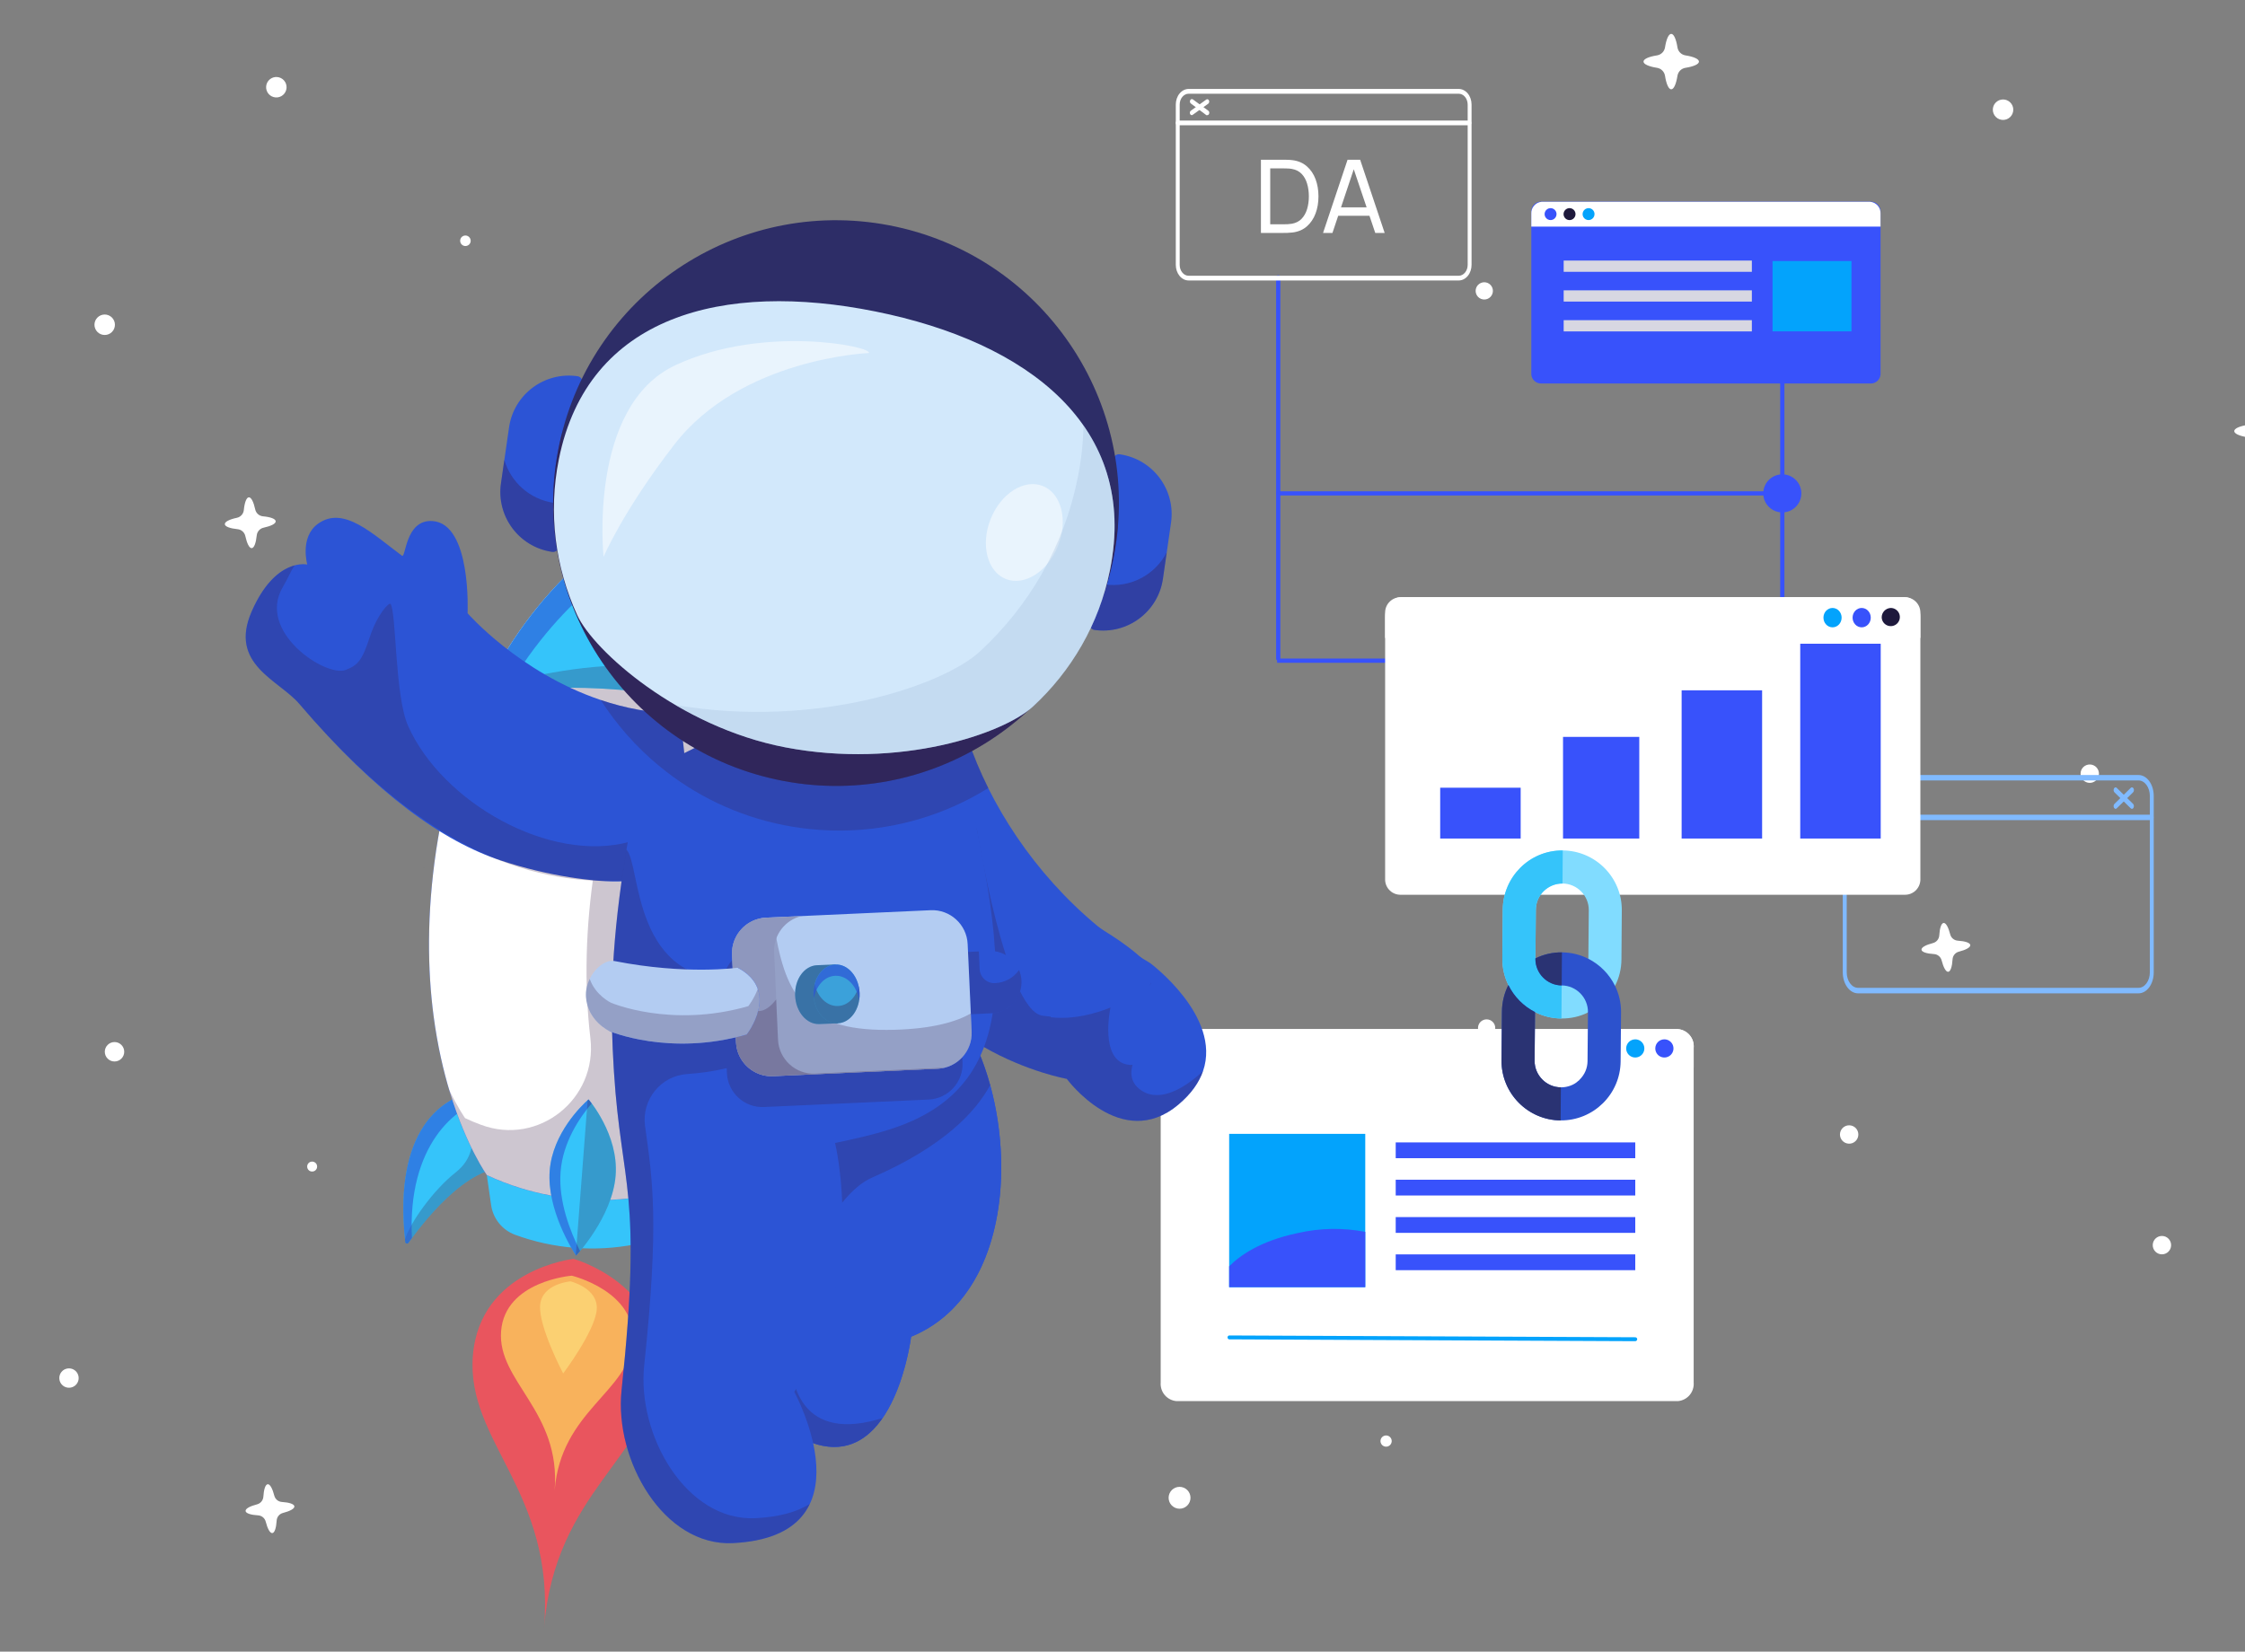 <svg xmlns="http://www.w3.org/2000/svg" width="530" height="390" viewBox="0 0 530 390" fill="none"><rect x="0" y="0" width="530" height="390" fill="#808080" stroke="none"/><g clip-path="url(#clip0_718_239)"><path d="M69.499 355.687C69.555 356.232 68.464 356.822 66.805 357.245C65.971 357.457 65.358 358.191 65.314 359.059C65.214 360.774 64.835 361.942 64.29 361.998C63.744 362.054 63.154 360.963 62.731 359.304C62.52 358.469 61.785 357.857 60.917 357.813C59.203 357.713 58.034 357.334 57.979 356.789C57.923 356.232 59.014 355.642 60.672 355.219C61.507 355.008 62.119 354.273 62.175 353.405C62.275 351.691 62.654 350.522 63.199 350.466C63.744 350.411 64.334 351.502 64.757 353.16C64.969 353.995 65.703 354.607 66.572 354.652C68.275 354.763 69.443 355.141 69.499 355.687Z" fill="white"></path><path d="M465.147 223.154C465.203 223.699 464.112 224.289 462.454 224.712C461.619 224.924 461.007 225.658 460.962 226.527C460.862 228.241 460.484 229.41 459.938 229.465C459.393 229.521 458.803 228.43 458.38 226.772C458.168 225.937 457.434 225.325 456.566 225.28C454.851 225.18 453.683 224.801 453.627 224.256C453.571 223.699 454.662 223.11 456.321 222.687C457.156 222.475 457.768 221.74 457.823 220.872C457.924 219.158 458.302 217.989 458.847 217.934C459.393 217.878 459.983 218.969 460.406 220.627C460.617 221.462 461.352 222.074 462.22 222.119C463.923 222.23 465.092 222.609 465.147 223.154Z" fill="white"></path><path d="M374.265 295.856C374.32 296.402 373.229 296.992 371.571 297.415C370.736 297.626 370.124 298.361 370.079 299.229C369.979 300.943 369.601 302.112 369.055 302.167C368.51 302.223 367.92 301.132 367.497 299.474C367.286 298.639 366.551 298.027 365.683 297.982C363.969 297.882 362.8 297.504 362.744 296.958C362.689 296.402 363.779 295.812 365.438 295.389C366.273 295.177 366.885 294.443 366.941 293.574C367.041 291.86 367.419 290.691 367.965 290.636C368.51 290.58 369.1 291.671 369.523 293.329C369.734 294.164 370.469 294.776 371.337 294.821C373.04 294.932 374.209 295.311 374.265 295.856Z" fill="white"></path><path d="M65.085 123.085C65.118 123.664 63.972 124.22 62.236 124.599C61.356 124.788 60.7 125.523 60.611 126.424C60.432 128.194 59.998 129.396 59.431 129.43C58.852 129.463 58.295 128.317 57.917 126.58C57.728 125.701 56.993 125.044 56.091 124.955C54.322 124.777 53.108 124.343 53.075 123.775C53.041 123.196 54.188 122.629 55.936 122.261C56.815 122.072 57.472 121.338 57.561 120.436C57.739 118.666 58.173 117.464 58.74 117.431C59.319 117.397 59.876 118.544 60.254 120.291C60.444 121.171 61.178 121.827 62.08 121.916C63.85 122.072 65.052 122.506 65.085 123.085Z" fill="white"></path><path d="M401.09 14.545C401.09 15.168 399.81 15.714 397.895 16.014C396.927 16.17 396.17 16.927 396.014 17.895C395.714 19.81 395.168 21.09 394.545 21.09C393.922 21.09 393.376 19.81 393.076 17.895C392.92 16.927 392.163 16.17 391.195 16.014C389.28 15.714 388 15.168 388 14.545C388 13.922 389.28 13.376 391.195 13.076C392.163 12.92 392.92 12.163 393.076 11.195C393.376 9.28 393.922 8 394.545 8C395.168 8 395.714 9.28 396.014 11.195C396.17 12.163 396.927 12.92 397.895 13.076C399.81 13.376 401.09 13.922 401.09 14.545Z" fill="white"></path><path d="M540.551 101.791C540.551 102.415 539.271 102.96 537.356 103.261C536.388 103.416 535.631 104.173 535.475 105.142C535.175 107.056 534.629 108.336 534.006 108.336C533.383 108.336 532.837 107.056 532.537 105.142C532.381 104.173 531.624 103.416 530.655 103.261C528.741 102.96 527.461 102.415 527.461 101.791C527.461 101.168 528.741 100.623 530.655 100.322C531.624 100.166 532.381 99.409 532.537 98.441C532.837 96.526 533.383 95.246 534.006 95.246C534.629 95.246 535.175 96.526 535.475 98.441C535.631 99.409 536.388 100.166 537.356 100.322C539.271 100.623 540.551 101.168 540.551 101.791Z" fill="white"></path><path d="M352.945 243.204C353.203 242.109 352.525 241.012 351.43 240.753C350.335 240.495 349.238 241.173 348.98 242.268C348.721 243.362 349.399 244.46 350.494 244.718C351.589 244.977 352.686 244.299 352.945 243.204Z" fill="white"></path><path d="M315.039 283.67C315.078 282.472 314.138 281.469 312.94 281.429C311.742 281.39 310.739 282.33 310.7 283.528C310.661 284.726 311.6 285.729 312.798 285.768C313.996 285.807 314.999 284.868 315.039 283.67Z" fill="white"></path><path d="M512.558 294.081C512.597 292.883 511.658 291.88 510.46 291.841C509.261 291.802 508.258 292.741 508.219 293.939C508.18 295.138 509.12 296.141 510.318 296.18C511.516 296.219 512.519 295.279 512.558 294.081Z" fill="white"></path><path d="M495.519 182.755C495.558 181.557 494.619 180.554 493.42 180.515C492.222 180.476 491.219 181.416 491.18 182.614C491.141 183.812 492.081 184.815 493.279 184.854C494.477 184.893 495.48 183.954 495.519 182.755Z" fill="white"></path><path d="M438.718 267.954C438.757 266.756 437.818 265.753 436.62 265.713C435.422 265.674 434.419 266.614 434.379 267.812C434.34 269.01 435.28 270.013 436.478 270.052C437.676 270.091 438.679 269.152 438.718 267.954Z" fill="white"></path><path d="M280.854 354.659C281.403 353.343 280.781 351.831 279.465 351.282C278.149 350.733 276.637 351.355 276.088 352.671C275.539 353.988 276.161 355.5 277.477 356.049C278.793 356.598 280.305 355.976 280.854 354.659Z" fill="white"></path><path d="M26.087 78.673C27.186 77.917 27.464 76.413 26.708 75.314C25.952 74.215 24.448 73.937 23.349 74.693C22.25 75.449 21.972 76.953 22.728 78.052C23.484 79.151 24.988 79.429 26.087 78.673Z" fill="white"></path><path d="M474.251 27.893C475.35 27.137 475.628 25.633 474.872 24.534C474.116 23.435 472.613 23.157 471.513 23.913C470.414 24.669 470.136 26.172 470.892 27.271C471.648 28.371 473.152 28.649 474.251 27.893Z" fill="white"></path><path d="M351.187 70.567C352.226 70.136 352.72 68.945 352.29 67.905C351.859 66.866 350.667 66.372 349.628 66.803C348.589 67.234 348.095 68.425 348.526 69.465C348.956 70.504 350.148 70.997 351.187 70.567Z" fill="white"></path><path d="M67.648 20.782C67.751 19.452 66.756 18.29 65.426 18.187C64.096 18.084 62.934 19.078 62.831 20.408C62.728 21.738 63.723 22.9 65.053 23.003C66.383 23.106 67.544 22.112 67.648 20.782Z" fill="white"></path><path d="M18.563 325.177C18.686 326.435 17.762 327.559 16.504 327.67C15.246 327.793 14.122 326.869 14.011 325.611C13.889 324.353 14.812 323.229 16.07 323.118C17.328 322.995 18.441 323.919 18.563 325.177Z" fill="white"></path><path d="M327.805 341.468C328.464 341.151 328.743 340.36 328.426 339.701C328.11 339.041 327.319 338.763 326.659 339.079C326 339.395 325.721 340.186 326.038 340.846C326.354 341.506 327.145 341.784 327.805 341.468Z" fill="white"></path><path d="M111.119 56.834C111.13 57.525 110.585 58.081 109.895 58.092C109.205 58.103 108.648 57.558 108.637 56.868C108.626 56.178 109.171 55.621 109.861 55.61C110.54 55.599 111.108 56.155 111.119 56.834Z" fill="white"></path><path d="M74.859 275.344C74.926 275.99 74.448 276.569 73.802 276.624C73.156 276.691 72.578 276.213 72.522 275.567C72.455 274.921 72.934 274.343 73.579 274.287C74.225 274.231 74.804 274.699 74.859 275.344Z" fill="white"></path><path d="M28.657 249.97C29.552 249.075 29.552 247.623 28.657 246.728C27.762 245.832 26.31 245.832 25.414 246.728C24.519 247.623 24.519 249.075 25.414 249.97C26.31 250.866 27.762 250.866 28.657 249.97Z" fill="white"></path><path d="M420.826 146.994C420.755 147.005 420.683 147.001 420.614 146.982C420.545 146.963 420.481 146.93 420.428 146.886C420.374 146.841 420.332 146.786 420.304 146.724C420.276 146.663 420.263 146.596 420.266 146.529V87.465C420.266 87.342 420.319 87.223 420.412 87.136C420.506 87.049 420.633 87 420.766 87C420.898 87 421.025 87.049 421.119 87.136C421.213 87.223 421.265 87.342 421.265 87.465V146.529C421.27 146.644 421.227 146.757 421.145 146.843C421.063 146.93 420.949 146.984 420.826 146.994Z" fill="#3852FB"></path><path d="M301.758 156C301.692 156 301.627 155.988 301.566 155.964C301.505 155.94 301.45 155.905 301.404 155.861C301.359 155.818 301.323 155.766 301.299 155.709C301.275 155.652 301.264 155.591 301.266 155.53V65.47C301.264 65.409 301.275 65.348 301.299 65.291C301.323 65.234 301.359 65.182 301.404 65.138C301.45 65.095 301.505 65.06 301.566 65.036C301.627 65.012 301.692 65 301.758 65C301.893 65 302.022 65.049 302.117 65.138C302.212 65.226 302.266 65.346 302.266 65.47V155.53C302.266 155.655 302.212 155.774 302.117 155.862C302.022 155.95 301.893 156 301.758 156Z" fill="#3852FB"></path><path d="M301.5 156H339.5" stroke="#3852FB"></path><path d="M504.825 234.555H438.643C437.691 234.555 436.777 234.035 436.102 233.11C435.428 232.184 435.047 230.928 435.043 229.617V187.938C435.047 186.626 435.428 185.371 436.102 184.445C436.777 183.52 437.691 183 438.643 183H504.867C505.818 183 506.73 183.52 507.403 184.446C508.075 185.372 508.453 186.628 508.453 187.938V229.617C508.453 230.27 508.359 230.917 508.176 231.52C507.993 232.123 507.725 232.67 507.388 233.129C507.05 233.588 506.65 233.951 506.21 234.196C505.77 234.44 505.299 234.562 504.825 234.555ZM438.643 184.283C437.938 184.283 437.261 184.667 436.761 185.352C436.261 186.037 435.978 186.967 435.975 187.938V229.617C435.982 230.585 436.267 231.509 436.766 232.19C437.266 232.87 437.94 233.252 438.643 233.252H504.867C505.573 233.252 506.249 232.868 506.749 232.183C507.249 231.498 507.532 230.568 507.535 229.597V187.938C507.532 186.967 507.249 186.037 506.749 185.352C506.249 184.667 505.573 184.283 504.867 184.283H438.643Z" fill="#80BAFF"></path><path d="M507.944 193.653H435.466C435.342 193.653 435.224 193.586 435.136 193.465C435.049 193.345 435 193.182 435 193.012C435 192.842 435.049 192.679 435.136 192.558C435.224 192.438 435.342 192.37 435.466 192.37H507.944C508.068 192.37 508.186 192.438 508.274 192.558C508.361 192.679 508.41 192.842 508.41 193.012C508.41 193.182 508.361 193.345 508.274 193.465C508.186 193.586 508.068 193.653 507.944 193.653Z" fill="#80BAFF"></path><path d="M499.447 190.99C499.372 190.987 499.299 190.961 499.233 190.914C499.167 190.867 499.11 190.8 499.065 190.718C499.03 190.649 499.005 190.571 498.992 190.489C498.978 190.407 498.977 190.322 498.987 190.239C498.998 190.156 499.02 190.076 499.053 190.005C499.086 189.934 499.128 189.872 499.178 189.824L503.032 186.033C503.134 185.932 503.259 185.891 503.383 185.919C503.506 185.946 503.616 186.04 503.689 186.179C503.762 186.318 503.792 186.491 503.772 186.661C503.752 186.83 503.684 186.982 503.583 187.083L499.715 190.873C499.636 190.95 499.543 190.99 499.447 190.99Z" fill="#80BAFF"></path><path d="M503.301 190.989C503.205 190.987 503.112 190.947 503.032 190.873L499.178 187.082C499.128 187.033 499.086 186.972 499.053 186.901C499.02 186.829 498.998 186.75 498.987 186.667C498.977 186.584 498.978 186.499 498.992 186.417C499.005 186.334 499.03 186.257 499.065 186.188C499.101 186.119 499.145 186.06 499.197 186.015C499.249 185.97 499.306 185.939 499.367 185.925C499.427 185.91 499.489 185.912 499.548 185.931C499.608 185.949 499.665 185.984 499.715 186.032L503.583 189.823C503.682 189.924 503.748 190.075 503.766 190.242C503.785 190.41 503.754 190.58 503.682 190.717C503.64 190.803 503.583 190.872 503.516 190.92C503.45 190.967 503.376 190.991 503.301 190.989Z" fill="#80BAFF"></path><path d="M274.015 247.419V326.476C273.937 327.547 274.285 328.606 274.982 329.423C275.68 330.239 276.672 330.748 277.742 330.838H396.144C397.21 330.741 398.194 330.229 398.886 329.414C399.578 328.598 399.922 327.543 399.843 326.476V247.419C399.937 246.343 399.601 245.273 398.907 244.445C398.214 243.616 397.22 243.097 396.144 243H277.742C277.207 243.044 276.686 243.194 276.209 243.44C275.731 243.687 275.307 244.025 274.961 244.435C274.615 244.846 274.353 245.321 274.191 245.833C274.028 246.345 273.969 246.884 274.015 247.419Z" fill="white"></path><path d="M274.015 247.419V252.049H399.843V247.419C399.937 246.343 399.601 245.273 398.907 244.445C398.214 243.616 397.22 243.097 396.144 243H277.742C277.207 243.044 276.686 243.194 276.209 243.44C275.731 243.687 275.307 244.025 274.961 244.435C274.615 244.846 274.353 245.321 274.191 245.833C274.028 246.345 273.969 246.884 274.015 247.419Z" fill="white"></path><path d="M377.055 247.546C377.052 247.971 377.175 248.387 377.409 248.742C377.644 249.097 377.978 249.374 378.37 249.538C378.761 249.703 379.193 249.747 379.61 249.666C380.028 249.585 380.411 249.382 380.713 249.082C381.014 248.783 381.22 248.4 381.304 247.984C381.388 247.567 381.346 247.135 381.184 246.742C381.022 246.349 380.747 246.013 380.394 245.777C380.041 245.54 379.626 245.414 379.201 245.414C378.634 245.414 378.09 245.638 377.688 246.038C377.286 246.437 377.058 246.979 377.055 247.546Z" fill="#1E193C"></path><path d="M383.906 247.546C383.904 247.971 384.027 248.387 384.261 248.742C384.495 249.097 384.829 249.374 385.221 249.538C385.613 249.703 386.045 249.747 386.462 249.666C386.879 249.585 387.263 249.382 387.564 249.082C387.866 248.783 388.072 248.4 388.156 247.984C388.24 247.567 388.198 247.135 388.036 246.742C387.874 246.349 387.599 246.013 387.246 245.777C386.893 245.54 386.477 245.414 386.052 245.414C385.485 245.414 384.942 245.638 384.54 246.038C384.138 246.437 383.91 246.979 383.906 247.546Z" fill="#03A3FC"></path><path d="M390.781 247.546C390.779 247.971 390.902 248.387 391.136 248.742C391.37 249.097 391.704 249.374 392.096 249.538C392.488 249.703 392.92 249.747 393.337 249.666C393.754 249.585 394.138 249.382 394.439 249.082C394.741 248.783 394.947 248.4 395.031 247.984C395.115 247.567 395.073 247.135 394.911 246.742C394.749 246.349 394.474 246.013 394.121 245.777C393.768 245.54 393.352 245.414 392.927 245.414C392.36 245.414 391.817 245.638 391.415 246.038C391.013 246.437 390.785 246.979 390.781 247.546Z" fill="#3852FB"></path><path d="M322.311 267.734H290.18V303.945H322.311V267.734Z" fill="#03A3FC"></path><path d="M322.311 290.872V303.93H290.18V299.018C292.65 296.505 297.478 293.032 306.259 291.182C311.529 289.957 316.997 289.852 322.311 290.872Z" fill="#3852FB"></path><path d="M386.054 269.752H329.5V273.479H386.054V269.752Z" fill="#3852FB"></path><path d="M386.054 278.562H329.5V282.288H386.054V278.562Z" fill="#3852FB"></path><path d="M386.054 287.385H329.5V291.112H386.054V287.385Z" fill="#3852FB"></path><path d="M386.054 296.194H329.5V299.921H386.054V296.194Z" fill="#3852FB"></path><path d="M386.049 316.692L290.178 316.255C290.07 316.236 289.972 316.179 289.902 316.095C289.832 316.012 289.793 315.906 289.793 315.796C289.793 315.686 289.832 315.58 289.902 315.496C289.972 315.413 290.07 315.356 290.178 315.337L386.049 315.761C386.11 315.761 386.171 315.773 386.227 315.796C386.284 315.82 386.335 315.854 386.378 315.897C386.422 315.94 386.456 315.992 386.479 316.048C386.503 316.105 386.515 316.165 386.515 316.227C386.511 316.349 386.461 316.465 386.374 316.552C386.288 316.639 386.171 316.689 386.049 316.692Z" fill="#03A3FC"></path><path d="M443.957 49.752V88.405C443.937 88.709 443.858 89.006 443.722 89.279C443.587 89.551 443.399 89.794 443.17 89.994C442.94 90.194 442.673 90.346 442.384 90.441C442.095 90.537 441.79 90.574 441.486 90.551H363.94C363.334 90.586 362.739 90.38 362.284 89.978C361.829 89.576 361.552 89.011 361.512 88.405V49.752C361.555 49.149 361.834 48.587 362.289 48.188C362.743 47.789 363.336 47.586 363.94 47.62H441.486C441.789 47.597 442.093 47.634 442.381 47.729C442.669 47.824 442.935 47.975 443.165 48.173C443.394 48.371 443.583 48.612 443.719 48.883C443.855 49.154 443.936 49.45 443.957 49.752Z" fill="#3852FB"></path><path d="M443.958 50.472V53.507H361.513V50.472C361.47 49.778 361.699 49.094 362.153 48.567C362.607 48.039 363.248 47.71 363.941 47.649H441.488C442.188 47.699 442.84 48.024 443.303 48.553C443.765 49.081 444.001 49.771 443.958 50.472Z" fill="white"></path><path d="M376.437 50.557C376.437 50.836 376.354 51.109 376.199 51.341C376.044 51.573 375.823 51.754 375.565 51.861C375.307 51.968 375.023 51.996 374.75 51.941C374.476 51.887 374.224 51.752 374.027 51.555C373.829 51.358 373.695 51.106 373.64 50.832C373.586 50.558 373.614 50.275 373.721 50.017C373.828 49.758 374.009 49.538 374.241 49.383C374.473 49.228 374.746 49.145 375.025 49.145C375.399 49.145 375.759 49.294 376.023 49.559C376.288 49.823 376.437 50.182 376.437 50.557Z" fill="#03A3FC"></path><path d="M371.948 50.557C371.948 50.931 371.8 51.29 371.535 51.555C371.27 51.82 370.911 51.968 370.537 51.968C370.162 51.968 369.803 51.82 369.539 51.555C369.274 51.29 369.125 50.931 369.125 50.557C369.125 50.182 369.274 49.823 369.539 49.559C369.803 49.294 370.162 49.145 370.537 49.145C370.911 49.145 371.27 49.294 371.535 49.559C371.8 49.823 371.948 50.182 371.948 50.557Z" fill="#1E193C"></path><path d="M367.468 50.557C367.468 50.836 367.385 51.109 367.23 51.341C367.075 51.573 366.854 51.754 366.597 51.861C366.339 51.968 366.055 51.996 365.781 51.941C365.507 51.887 365.255 51.752 365.058 51.555C364.861 51.358 364.726 51.106 364.672 50.832C364.617 50.558 364.645 50.275 364.752 50.017C364.859 49.758 365.04 49.538 365.272 49.383C365.504 49.228 365.777 49.145 366.056 49.145C366.431 49.145 366.79 49.294 367.054 49.559C367.319 49.823 367.468 50.182 367.468 50.557Z" fill="#3852FB"></path><path d="M413.58 61.526H369.152V64.18H413.58V61.526Z" fill="#D7D7E2"></path><path d="M413.58 68.556H369.152V71.21H413.58V68.556Z" fill="#D7D7E2"></path><path d="M413.58 75.601H369.152V78.255H413.58V75.601Z" fill="#D7D7E2"></path><path d="M437.096 61.639H418.461V78.241H437.096V61.639Z" fill="#03A3FC"></path><path d="M327 144.515V207.789C327.016 208.264 327.126 208.731 327.323 209.163C327.52 209.595 327.8 209.984 328.148 210.308C328.495 210.632 328.903 210.884 329.348 211.05C329.793 211.216 330.266 211.293 330.741 211.276H449.637C450.593 211.303 451.52 210.952 452.218 210.299C452.915 209.646 453.327 208.744 453.364 207.789V144.515C453.327 143.56 452.915 142.658 452.218 142.006C451.52 141.353 450.593 141.001 449.637 141.028H330.741C330.266 141.011 329.793 141.088 329.348 141.254C328.903 141.42 328.495 141.672 328.148 141.996C327.8 142.32 327.52 142.709 327.323 143.141C327.126 143.574 327.016 144.04 327 144.515Z" fill="white"></path><path d="M327 145.673V150.628H453.364V145.673C453.364 143.103 451.684 141 449.637 141H330.741C328.666 141.028 327 143.132 327 145.673Z" fill="white"></path><path d="M432.626 148.129C433.811 148.129 434.772 147.106 434.772 145.842C434.772 144.579 433.811 143.555 432.626 143.555C431.441 143.555 430.48 144.579 430.48 145.842C430.48 147.106 431.441 148.129 432.626 148.129Z" fill="#03A3FC"></path><path d="M439.505 148.129C440.69 148.129 441.651 147.106 441.651 145.842C441.651 144.579 440.69 143.555 439.505 143.555C438.32 143.555 437.359 144.579 437.359 145.842C437.359 147.106 438.32 148.129 439.505 148.129Z" fill="#3852FB"></path><path d="M444.232 145.842C444.259 146.26 444.408 146.66 444.66 146.994C444.912 147.328 445.256 147.58 445.649 147.721C446.043 147.862 446.469 147.885 446.876 147.787C447.283 147.689 447.652 147.474 447.938 147.17C448.224 146.865 448.415 146.483 448.487 146.071C448.559 145.659 448.509 145.235 448.343 144.851C448.177 144.467 447.903 144.14 447.554 143.91C447.205 143.679 446.796 143.556 446.377 143.555C446.086 143.565 445.8 143.631 445.534 143.751C445.269 143.871 445.03 144.042 444.831 144.254C444.631 144.467 444.476 144.716 444.373 144.989C444.27 145.261 444.222 145.551 444.232 145.842Z" fill="#1E193C"></path><path d="M359 186H340V198H359V186Z" fill="#3852FB"></path><path d="M387 174H369V198H387V174Z" fill="#3852FB"></path><path d="M416 163H397V198H416V163Z" fill="#3852FB"></path><path d="M444 152H425V198H444V152Z" fill="#3852FB"></path><path d="M420.799 117H301.732C301.608 117 301.49 116.947 301.402 116.854C301.315 116.76 301.266 116.633 301.266 116.5C301.266 116.367 301.315 116.24 301.402 116.146C301.49 116.053 301.608 116 301.732 116H420.799C420.86 116 420.921 116.013 420.978 116.038C421.034 116.063 421.086 116.1 421.129 116.146C421.172 116.193 421.207 116.248 421.23 116.309C421.254 116.369 421.266 116.434 421.266 116.5C421.266 116.566 421.254 116.631 421.23 116.691C421.207 116.752 421.172 116.807 421.129 116.854C421.086 116.9 421.034 116.937 420.978 116.962C420.921 116.987 420.86 117 420.799 117Z" fill="#3852FB"></path><path d="M344.371 66.227H280.617C279.812 66.227 279.04 65.839 278.471 65.147C277.902 64.456 277.582 63.518 277.582 62.54V24.688C277.582 23.709 277.902 22.772 278.471 22.08C279.04 21.389 279.812 21 280.617 21H344.371C345.176 21 345.948 21.389 346.517 22.08C347.087 22.772 347.406 23.709 347.406 24.688V62.54C347.406 63.518 347.087 64.456 346.517 65.147C345.948 65.839 345.176 66.227 344.371 66.227ZM280.617 22.132C280.058 22.132 279.522 22.401 279.125 22.879C278.728 23.358 278.503 24.008 278.5 24.688V62.54C278.5 63.222 278.723 63.877 279.12 64.359C279.517 64.841 280.056 65.113 280.617 65.113H344.371C344.933 65.113 345.471 64.841 345.869 64.359C346.266 63.877 346.489 63.222 346.489 62.54V24.688C346.485 24.008 346.26 23.358 345.864 22.879C345.467 22.401 344.93 22.132 344.371 22.132H280.617Z" fill="white"></path><path d="M346.898 29.576H278.034C277.914 29.576 277.799 29.518 277.715 29.415C277.63 29.312 277.582 29.172 277.582 29.027C277.58 28.953 277.591 28.88 277.613 28.811C277.634 28.743 277.667 28.68 277.709 28.628C277.752 28.575 277.802 28.533 277.858 28.504C277.914 28.475 277.973 28.461 278.034 28.461H346.898C346.959 28.461 347.019 28.475 347.075 28.504C347.13 28.533 347.181 28.575 347.223 28.628C347.265 28.68 347.298 28.743 347.32 28.811C347.342 28.88 347.352 28.953 347.35 29.027C347.35 29.172 347.303 29.312 347.218 29.415C347.133 29.518 347.018 29.576 346.898 29.576Z" fill="white"></path><path d="M285.021 27.191C284.947 27.214 284.87 27.214 284.795 27.191L281.125 24.43C281.027 24.35 280.957 24.227 280.93 24.087C280.903 23.947 280.921 23.8 280.981 23.676C281.04 23.551 281.136 23.459 281.249 23.417C281.363 23.376 281.485 23.388 281.591 23.452L285.261 26.145C285.314 26.182 285.361 26.232 285.397 26.291C285.434 26.351 285.461 26.418 285.475 26.491C285.49 26.563 285.492 26.638 285.482 26.711C285.472 26.784 285.45 26.854 285.417 26.917C285.376 27 285.318 27.069 285.248 27.117C285.179 27.165 285.101 27.19 285.021 27.191Z" fill="white"></path><path d="M281.366 27.191C281.284 27.192 281.204 27.167 281.132 27.119C281.06 27.071 281 27.001 280.957 26.917C280.895 26.787 280.879 26.633 280.91 26.489C280.942 26.344 281.02 26.22 281.126 26.145L284.783 23.504C284.834 23.467 284.892 23.444 284.951 23.434C285.01 23.425 285.071 23.43 285.129 23.449C285.186 23.468 285.24 23.501 285.288 23.546C285.335 23.59 285.374 23.646 285.404 23.71C285.466 23.837 285.485 23.99 285.456 24.134C285.427 24.279 285.353 24.403 285.248 24.482L281.578 27.106C281.514 27.155 281.441 27.184 281.366 27.191Z" fill="white"></path><path d="M425.266 116.5C425.266 117.39 425.002 118.26 424.507 119C424.013 119.74 423.31 120.317 422.488 120.657C421.665 120.998 420.761 121.087 419.888 120.914C419.015 120.74 418.213 120.311 417.584 119.682C416.954 119.053 416.526 118.251 416.352 117.378C416.178 116.505 416.268 115.6 416.608 114.778C416.949 113.956 417.526 113.253 418.266 112.758C419.006 112.264 419.876 112 420.766 112C421.959 112 423.104 112.474 423.948 113.318C424.792 114.162 425.266 115.307 425.266 116.5Z" fill="#3852FB"></path><g clip-path="url(#clip1_718_239)"><path d="M356.096 232.593L357.872 241.604L362.391 238.982C364.258 239.933 366.379 240.48 368.628 240.496C370.846 240.513 372.974 240.029 374.887 239.074L374.888 238.981L379.448 234.828L381.276 232.779C382.258 230.881 382.774 228.76 382.79 226.542L382.876 214.961C382.933 207.213 376.684 200.871 368.936 200.813C360.97 200.754 354.83 207.207 354.774 214.767L354.674 226.334C354.657 228.583 355.172 230.712 356.096 232.593ZM362.584 214.825C362.61 211.326 365.473 208.598 368.879 208.624C372.315 208.649 375.106 211.482 375.081 214.918L374.981 226.391L368.733 226.376L362.484 226.392L362.584 214.825Z" fill="#81DCFF"></path><path d="M354.671 226.334L354.771 214.767C354.827 207.207 360.968 200.754 368.934 200.813L368.876 208.623C365.471 208.598 362.608 211.326 362.582 214.825L362.481 226.392L368.73 226.376L368.625 240.496C366.376 240.48 364.255 239.933 362.388 238.982L357.87 241.604L356.093 232.593C355.17 230.712 354.654 228.583 354.671 226.334Z" fill="#35C4FA"></path><path d="M368.434 264.559C376.181 264.616 382.538 258.384 382.596 250.605L382.696 239.038C382.713 236.789 382.198 234.661 381.274 232.779C379.92 230.02 377.718 227.786 374.979 226.391C373.112 225.44 370.991 224.893 368.742 224.876C366.555 224.86 364.427 225.344 362.483 226.298L362.482 226.392C362.457 229.828 365.248 232.661 368.684 232.686C372.121 232.712 374.912 235.544 374.886 238.981L374.786 250.547C374.773 252.234 374.106 253.76 372.91 254.938C372.909 255.001 372.626 255.249 372.532 255.279C371.683 256.117 370.116 256.761 368.491 256.749C365.055 256.723 362.264 253.891 362.29 250.454L362.389 238.982C359.65 237.587 357.448 235.352 356.094 232.593C355.143 234.492 354.596 236.643 354.58 238.83L354.479 250.397C354.422 258.144 360.686 264.502 368.434 264.559Z" fill="#2C52CD"></path><path d="M362.481 226.392L362.482 226.298C364.426 225.344 366.554 224.86 368.741 224.876L368.683 232.686C365.247 232.661 362.456 229.828 362.481 226.392Z" fill="#2A3373"></path><path d="M354.478 250.396L354.578 238.83C354.594 236.643 355.141 234.491 356.093 232.593C357.447 235.352 359.649 237.587 362.388 238.982L362.288 250.454C362.263 253.891 365.054 256.723 368.49 256.749L368.432 264.559C360.685 264.502 354.421 258.144 354.478 250.396Z" fill="#2A3373"></path></g><path d="M158.76 280.966L156.639 287.799C155.676 290.894 153.094 293.209 149.918 293.824C140.461 295.668 130.677 294.889 121.62 291.57C118.577 290.453 116.405 287.758 115.944 284.562L114.93 277.482L158.76 280.966Z" fill="#35C4FA"></path><path d="M96.425 293.465C98.853 290.156 110.113 274.542 120.502 275.761L114.252 257.626C113.74 257.636 113.197 257.667 112.644 257.739C104.673 258.743 92.921 266.458 95.616 292.676C95.636 292.871 95.657 293.065 95.677 293.26C95.718 293.639 96.2 293.772 96.425 293.465Z" fill="#35C4FA"></path><g opacity="0.25"><path d="M96.433 293.466C98.861 290.156 110.121 274.542 120.51 275.761L114.26 257.627C113.748 257.637 113.205 257.668 112.652 257.74L113.399 257.586C112.693 258.805 111.883 260.793 111.904 262.76C111.996 269.993 111.525 273.743 107.498 276.899C102.457 280.853 96.802 288.64 95.613 292.687C95.634 292.882 95.654 293.076 95.675 293.271C95.726 293.64 96.207 293.773 96.433 293.466Z" fill="#371B45"></path></g><g opacity="0.6"><path d="M97.25 292.337C96.615 293.157 96.902 292.809 96.421 293.464C96.195 293.772 95.714 293.638 95.673 293.259C92.527 264.705 106.338 257.748 114.248 257.615L114.924 259.582C107.486 261.129 96.164 270.596 97.25 292.337Z" fill="#2C54D5"></path></g><path d="M163.566 261.561C171.363 262.944 184.323 272.042 176.69 299.735C176.588 300.094 176.096 300.155 175.922 299.817C174.057 296.17 164.949 278.916 154.488 278.486L163.566 261.561Z" fill="#D35558"></path><path d="M176.69 299.735C176.588 300.094 176.096 300.145 175.922 299.817C174.969 297.953 172.111 292.512 168.146 287.594C164.396 282.943 159.662 278.763 154.601 278.486C154.56 278.486 154.529 278.486 154.488 278.476L154.54 278.373L163.556 261.561C165.748 261.95 168.34 262.944 170.768 264.788C177.018 269.521 182.182 279.818 176.69 299.735Z" fill="#3BA1DA"></path><g opacity="0.25"><path d="M168.149 287.594C164.399 282.943 159.666 278.763 154.604 278.486C154.584 278.445 154.563 278.414 154.543 278.373L163.559 261.561C165.752 261.95 168.344 262.944 170.772 264.788C172.247 270.577 171.93 278.107 168.149 287.594Z" fill="#371B45"></path></g><path d="M176.29 302.092C175.368 302.092 174.528 301.59 174.108 300.75C171.731 296.099 163.278 280.894 154.416 280.525C153.289 280.474 152.408 279.521 152.459 278.394C152.51 277.267 153.463 276.376 154.59 276.437C163.647 276.817 171.454 287.749 175.727 295.146C177.919 284.911 177.192 276.571 173.585 270.843C170.01 265.178 164.754 263.856 163.227 263.59C162.11 263.395 161.373 262.329 161.567 261.213C161.762 260.096 162.828 259.358 163.944 259.553C166.434 259.993 172.704 261.766 177.059 268.661C181.843 276.233 182.386 286.878 178.698 300.289C178.432 301.273 177.591 301.98 176.577 302.082C176.464 302.082 176.382 302.092 176.29 302.092Z" fill="#371B45"></path><path d="M149.238 123.994C149.238 123.994 183.396 147.948 182.751 207.085C182.198 257.452 158.766 280.976 158.766 280.976C146.973 284.316 134.535 284.121 122.938 280.556C120.212 279.716 117.538 278.691 114.936 277.482C114.936 277.482 110.131 270.802 106.217 257.954C104.68 252.893 103.276 246.889 102.365 239.943C100.94 229.093 100.705 215.978 102.979 200.723C103.112 199.862 103.246 199.012 103.389 198.161C103.983 194.555 104.701 191.112 105.51 187.813C117.323 139.506 149.238 123.994 149.238 123.994Z" fill="#2C54D5"></path><path d="M182.751 207.075C182.198 257.442 158.766 280.966 158.766 280.966C156.533 281.601 154.268 282.103 152.004 282.482C142.291 284.111 132.343 283.435 122.948 280.546C120.222 279.705 117.548 278.681 114.946 277.472C114.946 277.472 110.141 270.792 106.227 257.944C104.68 252.883 103.287 246.879 102.365 239.932C100.94 229.082 100.705 215.978 102.979 200.712C103.112 199.852 103.246 198.991 103.389 198.151C103.983 194.545 104.701 191.102 105.5 187.803C117.323 139.506 149.238 123.994 149.238 123.994C149.238 123.994 158.326 130.367 167.044 144.68C175.22 158.081 183.058 178.459 182.751 207.075Z" fill="white"></path><g opacity="0.25"><path d="M151.992 282.483C152.699 282.37 153.406 282.237 154.103 282.093C153.386 282.308 152.668 282.431 151.992 282.483Z" fill="#371B45"></path></g><g opacity="0.25"><path d="M162.363 276.59C166.226 271.375 172.394 261.447 176.932 246.53C172.947 261.58 167.599 271.139 162.363 276.59Z" fill="#371B45"></path></g><g opacity="0.25"><path d="M156.988 157.415C160.011 152.579 163.371 148.276 167.049 144.68C168.842 147.62 170.615 150.878 172.285 154.495C172.777 156.073 165.851 156.81 156.988 157.415Z" fill="#371B45"></path></g><g opacity="0.25"><path d="M177.738 168.982C178.025 169.945 178.302 170.918 178.568 171.922C178.292 170.928 178.025 169.945 177.738 168.982Z" fill="#371B45"></path></g><g opacity="0.25"><path d="M180.973 183.163C181.352 185.417 181.669 187.742 181.936 190.15C181.669 187.742 181.341 185.417 180.973 183.163Z" fill="#371B45"></path></g><g opacity="0.25"><path d="M182.426 195.672C182.518 196.922 182.59 198.203 182.631 199.493C182.59 198.203 182.508 196.932 182.426 195.672Z" fill="#371B45"></path></g><g opacity="0.25"><path d="M182.756 207.075C182.756 207.116 182.746 207.157 182.746 207.188L182.756 207.075C182.776 205.211 182.756 203.377 182.715 201.584C182.756 203.387 182.776 205.221 182.756 207.075Z" fill="#371B45"></path></g><g opacity="0.25"><path d="M182.748 207.075V207.198C181.785 223.212 179.685 236.173 176.939 246.541C172.4 261.458 166.222 271.386 162.37 276.601C159.501 279.603 156.673 281.355 154.112 282.103C153.405 282.247 152.708 282.38 152.001 282.493C148.538 283.077 145.045 283.363 141.551 283.363C132.432 283.363 123.334 281.386 114.933 277.482C114.933 277.482 109.964 270.577 106.02 257.289C108.161 261.745 109.8 264.02 109.8 264.02C111.06 264.614 112.331 265.147 113.622 265.618C127.146 270.638 141.08 259.481 139.379 245.158C136.377 219.718 140.916 190.334 151.284 168.009C153.026 164.259 154.932 160.714 156.981 157.426C165.843 156.831 172.769 156.094 172.277 154.506C172.441 154.864 172.605 155.223 172.769 155.592C173.148 156.432 173.517 157.282 173.886 158.163C174.06 158.583 174.234 159.003 174.398 159.423C174.562 159.833 174.726 160.253 174.89 160.673C174.9 160.694 174.9 160.704 174.91 160.714C175.248 161.585 175.576 162.477 175.894 163.378C176.375 164.731 176.847 166.124 177.287 167.558C177.441 168.03 177.584 168.521 177.728 169.003C178.015 169.966 178.281 170.939 178.558 171.943C178.568 171.974 178.578 171.995 178.578 172.015C178.701 172.497 178.834 172.978 178.957 173.46C178.957 173.47 178.968 173.48 178.968 173.491C179.101 174.003 179.224 174.515 179.347 175.038C179.961 177.64 180.515 180.355 180.986 183.173C181.355 185.427 181.683 187.763 181.949 190.16C182.01 190.764 182.082 191.369 182.133 191.973C182.195 192.578 182.246 193.193 182.297 193.818C182.349 194.432 182.39 195.057 182.441 195.682C182.523 196.943 182.594 198.213 182.646 199.504C182.666 200.149 182.697 200.795 182.717 201.451C182.717 201.502 182.717 201.553 182.717 201.594C182.758 203.377 182.769 205.211 182.748 207.075Z" fill="#371B45"></path></g><g opacity="0.25"><path d="M156.984 157.415C154.925 160.714 153.019 164.259 151.288 167.998C135.756 163.613 121.648 165.488 121.822 162.476C122.037 159.013 142.21 158.408 156.984 157.415Z" fill="#371B45"></path></g><g opacity="0.25"><path d="M154.102 282.092C156.653 281.355 159.491 279.593 162.359 276.591C160.187 279.531 158.753 280.965 158.753 280.965C157.216 281.406 155.659 281.775 154.102 282.092Z" fill="#371B45"></path></g><g opacity="0.25"><path d="M182.751 207.198C182.566 222.894 180.169 235.968 176.941 246.541C179.687 236.173 181.788 223.212 182.751 207.198Z" fill="#371B45"></path></g><path d="M177.664 168.767C157.06 162.62 135.391 160.888 114.07 163.695C128.301 134.168 149.243 123.994 149.243 123.994C149.243 123.994 168.3 137.354 177.664 168.767Z" fill="#35C4FA"></path><g opacity="0.25"><path d="M177.672 168.767C157.068 162.609 135.399 160.877 114.078 163.695C114.334 163.152 114.601 162.619 114.867 162.097C129.989 158.572 141.239 156.4 154.579 157.333C160.08 157.722 164.015 152.066 161.658 147.077C157.222 137.682 152.079 130.028 147.653 124.875C148.677 124.27 149.251 123.994 149.251 123.994C149.251 123.994 168.308 137.354 177.672 168.767Z" fill="#371B45"></path></g><g opacity="0.6"><path d="M177.672 168.767C177.324 168.665 176.986 168.562 176.637 168.46C171.637 155.192 165.05 145.756 159.763 139.66C154.794 133.943 146.136 133.226 140.327 138.082C134.262 143.143 126.465 151.186 119.529 163.071C117.715 163.245 115.892 163.45 114.078 163.685C128.309 134.158 149.251 123.984 149.251 123.984C149.251 123.984 168.308 137.355 177.672 168.767Z" fill="#2C54D5"></path></g><path d="M128.459 384.251C131.02 352.101 153.612 343.986 155.241 323.598C156.87 303.209 135.406 297.246 135.406 297.246C135.406 297.246 113.265 299.726 111.636 320.114C110.017 340.503 131.031 352.09 128.459 384.251Z" fill="#E9555E"></path><path d="M130.944 351.875C132.44 333.156 148.443 328.659 149.396 316.794C150.339 304.92 134.991 301.221 134.991 301.221C134.991 301.221 119.244 302.44 118.301 314.305C117.348 326.179 132.44 333.156 130.944 351.875Z" fill="#F8B25C"></path><path d="M132.956 324.304C132.956 324.304 140.466 314.335 140.876 309.243C141.286 304.151 134.688 302.563 134.688 302.563C134.688 302.563 127.926 303.086 127.516 308.188C127.116 313.27 132.956 324.304 132.956 324.304Z" fill="#FBD072"></path><path d="M145.337 277.615C144.548 287.441 136.003 296.487 136.003 296.487C136.003 296.487 135.972 296.446 135.931 296.375C135.183 295.237 129.046 285.596 129.784 276.375C130.491 267.523 137.458 260.925 138.749 259.778C138.882 259.665 138.954 259.604 138.954 259.604C138.954 259.604 146.126 267.861 145.337 277.615Z" fill="#35C4FA"></path><g opacity="0.6"><path d="M136.004 296.487C136.004 296.487 136.373 296.098 136.947 295.412C134.662 290.893 131.793 283.67 132.346 276.652C132.9 269.716 136.772 263.968 139.682 260.546C139.231 259.942 138.944 259.604 138.944 259.604C138.944 259.604 138.873 259.665 138.74 259.778C137.449 260.925 130.482 267.534 129.775 276.375C129.047 285.596 135.174 295.237 135.922 296.375C135.983 296.446 136.004 296.487 136.004 296.487Z" fill="#2C54D5"></path></g><g opacity="0.25"><path d="M145.335 277.615C144.546 287.441 136.001 296.487 136.001 296.487C136.001 296.487 135.971 296.446 135.93 296.375L138.737 259.778C138.87 259.665 138.942 259.604 138.942 259.604C138.942 259.604 146.124 267.861 145.335 277.615Z" fill="#371B45"></path></g><g opacity="0.3"><path d="M96.922 188.07C97.045 188.131 97.168 188.193 97.291 188.264L97.024 188.224C96.983 188.172 96.953 188.121 96.922 188.07Z" fill="#000072"></path></g><path d="M100.161 204.924C100.1 204.903 100.038 204.883 99.977 204.872C99.987 204.872 99.997 204.872 100.007 204.883C100.059 204.883 100.11 204.903 100.161 204.924Z" fill="#4C1F54"></path><g opacity="0.3"><path d="M97.285 188.265H97.296C97.347 188.296 97.398 188.316 97.44 188.347C97.398 188.316 97.347 188.285 97.285 188.265Z" fill="#000072"></path></g><path d="M284.02 252.894C283.098 255.557 281.275 258.242 278.191 260.834C264.687 272.176 251.849 254.748 251.849 254.748C251.849 254.748 242.424 253.057 232.301 247.238C228.695 245.168 224.996 242.566 221.605 239.339C214.32 232.403 207.784 223.581 205.191 212.987L212.937 194.463L215.293 188.839L224.771 166.196L225.764 163.819C226.953 170.817 229.494 178.45 233.305 186.093C241.02 201.574 253.97 217.075 271.511 227.392C271.5 227.382 288.446 239.974 284.02 252.894Z" fill="#2C54D5"></path><g opacity="0.25"><path d="M284.02 252.893C283.098 255.557 281.275 258.241 278.191 260.834C264.687 272.175 251.849 254.748 251.849 254.748C251.849 254.748 242.424 253.057 232.301 247.238C228.695 245.168 224.996 242.566 221.605 239.338C214.32 232.402 207.784 223.581 205.191 212.987L212.937 194.463L215.293 188.838C221.984 191.789 230.6 195.682 230.6 195.682C230.6 195.682 237.444 238.478 246.061 239.82C254.687 241.162 262.454 237.464 262.454 237.464L273.14 242.863C273.14 242.863 262.331 253.037 269.625 257.596C274.144 260.434 280.086 256.612 284.02 252.893Z" fill="#371B45"></path></g><path d="M258.225 218.222C261.657 220.527 275.007 227.71 274.987 235.803C274.966 241.131 270.94 251.766 266.749 251.459C259.352 250.905 262.159 237.894 262.159 237.894C262.159 237.894 255.08 241.08 248 240.189" fill="#2C54D5"></path><path d="M163.95 200.108C163.95 200.108 154.617 206.983 148.971 207.905C148.346 208.007 147.598 208.079 146.717 208.11C140.775 208.345 129.474 206.921 118.153 203.151C104.721 198.674 89.066 187.803 70.665 166.206C65.829 160.529 53.913 156.882 59.425 144.342C65.061 131.514 72.54 133.307 72.54 133.307C72.54 133.307 70.716 126.842 75.04 123.697C81.136 119.24 88.093 126.207 94.885 131.207C95.848 131.914 95.623 122.611 102.098 123.031C111.36 123.646 110.387 144.803 110.387 144.803C110.387 144.803 122.548 158.778 141.779 165.273C147.455 167.189 153.746 168.46 160.528 168.531L161.532 177.834L162.403 185.815L163.95 200.108Z" fill="#2C54D5"></path><g opacity="0.25"><path d="M151.846 203.304L148.967 207.915C130.577 208.878 104.071 205.415 70.671 166.216C65.835 160.54 53.93 156.892 59.442 144.362C62.823 136.657 66.88 134.229 69.565 133.512C68.622 134.864 67.936 136.657 66.809 138.543C60.456 149.167 76.952 159.997 81.603 158.193C84.462 157.087 85.476 155.97 87.238 150.601C89.103 144.895 91.869 142.221 92.176 142.579C93.59 144.239 93.17 164.269 96.336 171.39C104.42 189.545 129.9 203.94 148.691 198.755C150.033 198.387 153.311 185.989 154.182 186.686C157.584 189.411 160.063 197.075 162.338 200.241C162.942 201.061 152.277 202.229 151.846 203.304Z" fill="#371B45"></path></g><g opacity="0.35"><path d="M271.714 231.931C271.683 232.218 271.611 232.474 271.488 232.689C271.58 232.443 271.652 232.187 271.714 231.931Z" fill="#371B45"></path></g><path d="M220.783 233.304C240.024 249.646 245.013 303.414 215.096 315.637C215.096 315.637 211.347 346.138 193.038 341.107C184.094 338.648 179.883 328.167 181.266 319.079C183.12 306.897 187.3 295.812 191.04 289.296C195.661 281.243 192.669 263.579 179.719 249.031L220.783 233.304Z" fill="#2C54D5"></path><path d="M215.095 315.627C215.095 315.627 213.763 326.518 208.784 334.212C208.64 334.427 208.507 334.632 208.364 334.837C205.013 339.683 200.116 343.044 193.036 341.107C184.092 338.648 179.881 328.167 181.264 319.079C181.838 315.309 182.627 311.651 183.57 308.199C184 306.6 184.461 305.064 184.942 303.568C186.766 297.933 188.897 293.056 190.926 289.49C190.967 289.419 191.008 289.357 191.039 289.296C195.393 281.704 192.975 265.547 181.807 251.52C181.141 250.68 180.445 249.85 179.707 249.031L183.293 247.658L220.792 233.304C223.127 235.281 225.238 237.812 227.113 240.742C229.92 245.138 232.174 250.455 233.762 256.213C239.848 278.364 235.965 307.102 215.095 315.627Z" fill="#2C54D5"></path><g opacity="0.25"><path d="M208.36 334.836C205.01 339.682 200.112 343.043 193.033 341.106C184.088 338.648 179.877 328.166 181.26 319.079C181.834 315.308 182.623 311.651 183.566 308.198C183.996 306.6 184.457 305.063 184.939 303.567C186.762 297.932 188.893 293.055 190.922 289.49C190.963 289.418 191.004 289.356 191.035 289.295C195.389 281.703 192.971 265.546 181.803 251.52C181.137 250.68 180.441 249.85 179.703 249.03L183.289 247.667L220.788 233.313C223.124 235.291 225.234 237.821 227.109 240.752C229.916 245.147 232.17 250.464 233.758 256.222C230.336 262.575 222.704 270.74 205.88 278.056C188.77 285.473 171.589 346.383 208.36 334.836Z" fill="#371B45"></path></g><path d="M232.303 247.237C230.121 253.016 226.494 257.903 220.89 261.632C214.015 266.212 205.952 268.025 197.141 269.89C197.141 269.89 204.938 301.456 187.52 328.658C187.52 328.658 206.167 362.735 173.013 364.374C156.671 365.173 144.991 344.764 146.743 328.269C151.733 281.129 146.692 280.433 144.95 253.19C144.92 252.739 144.889 252.268 144.868 251.817C144.54 246.366 144.346 240.752 144.489 234.512C144.489 234.266 144.499 234.031 144.51 233.785C144.694 226.377 145.34 218.078 146.743 208.11C147.081 205.712 147.471 203.212 147.901 200.6C148.792 195.221 149.899 189.381 151.241 182.988L155.565 180.826L161.558 177.834L222.458 147.344C222.867 153.501 223.718 159.823 224.794 166.175C226.054 173.603 227.611 181.092 229.138 188.469C233.758 210.814 238.02 232.074 232.303 247.237Z" fill="#2C54D5"></path><g opacity="0.25"><path d="M227.234 250.885C227.45 255.495 223.843 259.43 219.243 259.634L180.361 261.397C175.761 261.612 171.827 258.016 171.612 253.405L171.56 252.217C168.292 252.995 165.177 253.415 162.278 253.6C155.997 253.989 151.407 259.716 152.288 265.946C154.102 278.783 155.639 288.793 152.084 322.378C150.332 338.873 162.011 359.282 178.353 358.483C184.019 358.207 188.168 356.977 191.16 355.133C188.824 360.051 183.517 363.842 173.005 364.354C156.663 365.153 144.983 344.744 146.735 328.249C151.735 281.109 146.684 280.412 144.942 253.17C144.912 252.719 144.881 252.258 144.86 251.797C144.533 246.346 144.338 240.732 144.481 234.492C146.326 234.83 148.098 235.096 149.809 235.322C160.239 236.695 168.026 236.183 170.843 235.906L170.7 232.709C170.515 228.673 173.251 225.158 177.021 224.206C177.554 224.062 178.107 223.98 178.691 223.96L217.563 222.197C222.173 221.982 226.107 225.578 226.312 230.189L227.06 246.582L227.234 250.885Z" fill="#371B45"></path></g><g opacity="0.25"><path d="M175.061 231.214L144.488 233.785C144.673 226.378 145.318 218.079 146.722 208.11C147.06 205.713 147.449 203.213 147.88 200.6C151.435 204.166 148.925 233.14 175.061 231.214Z" fill="#371B45"></path></g><path d="M234.124 239.256L222.014 239.809L221.348 225.097L233.458 224.543C237.515 224.359 240.958 227.504 241.142 231.562C241.326 235.629 238.181 239.071 234.124 239.256Z" fill="#2C54D5"></path><g opacity="0.25"><path d="M241.156 231.91C241.156 235.824 238.072 239.072 234.128 239.256L222.018 239.809L221.352 225.097L231.085 224.656L231.269 228.816C231.361 230.742 232.99 232.238 234.917 232.146C237.273 232.033 239.322 230.834 240.582 229.052C240.91 229.83 241.105 230.67 241.146 231.551C241.146 231.685 241.156 231.797 241.156 231.91Z" fill="#371B45"></path></g><path d="M221.395 252.351L182.514 254.113C177.913 254.328 173.969 250.732 173.764 246.121L172.821 225.436C172.637 221.399 175.372 217.885 179.153 216.932C179.686 216.788 180.249 216.717 180.823 216.686L219.694 214.924C224.305 214.709 228.239 218.305 228.444 222.915L229.192 239.298L229.387 243.601C229.592 248.201 225.995 252.135 221.395 252.351Z" fill="#2C54D5"></path><path d="M221.395 252.351L182.514 254.113C177.913 254.328 173.969 250.732 173.764 246.121L172.821 225.436C172.637 221.399 175.372 217.885 179.153 216.932C179.686 216.788 180.249 216.717 180.823 216.686L219.694 214.924C224.305 214.709 228.239 218.305 228.444 222.915L229.192 239.298L229.387 243.601C229.592 248.201 225.995 252.135 221.395 252.351Z" fill="#B3CCF2"></path><g opacity="0.25"><path d="M221.399 252.35L182.517 254.112C177.917 254.327 173.973 250.731 173.768 246.12L172.825 225.435C172.641 221.398 175.376 217.884 179.157 216.931C181.431 218.294 182.876 219.175 182.876 219.175C185.519 235.701 190.632 243.764 211.266 243.159C220.17 242.893 225.733 241.284 229.196 239.297L229.391 243.6C229.596 248.2 225.999 252.134 221.399 252.35Z" fill="#371B45"></path></g><path d="M222.943 252.124C222.441 252.257 221.928 252.329 221.385 252.35L182.504 254.112C179.133 254.266 176.121 252.38 174.666 249.542C174.133 248.508 173.815 247.35 173.764 246.12L173.344 236.93L173.201 233.897L172.822 225.435C172.606 220.824 176.213 216.89 180.813 216.685L189.214 216.306C185.372 217.208 182.586 220.763 182.76 224.83L183.262 236.008L183.692 245.526C183.907 250.126 187.842 253.733 192.442 253.518L222.943 252.124Z" fill="#8E97BE"></path><g opacity="0.25"><path d="M222.932 252.126C222.43 252.259 221.918 252.331 221.375 252.351L182.493 254.113C177.893 254.328 173.948 250.732 173.743 246.122L173.18 233.899C174.255 236.01 176.13 238.581 178.958 238.735C180.505 238.817 181.97 237.639 183.241 235.999L183.671 245.517C183.886 250.118 187.821 253.724 192.421 253.509L222.932 252.126Z" fill="#371B45"></path></g><path d="M198.589 234.645C198.619 235.414 197.789 241.633 197.789 241.633C197.789 241.633 195.833 241.715 193.425 241.807C190.423 241.93 187.862 238.918 187.718 235.076C187.564 231.244 189.88 228.037 192.882 227.914C194.911 227.832 197.246 227.74 197.246 227.74C197.246 227.74 198.537 233.396 198.589 234.645Z" fill="#3BA1DA"></path><g opacity="0.35"><path d="M198.589 234.645C198.619 235.414 197.789 241.633 197.789 241.633C197.789 241.633 195.833 241.715 193.425 241.807C190.423 241.93 187.862 238.918 187.718 235.076C187.564 231.244 189.88 228.037 192.882 227.914C194.911 227.832 197.246 227.74 197.246 227.74C197.246 227.74 198.537 233.395 198.589 234.645Z" fill="#371B45"></path></g><path d="M202.928 234.472C203.082 238.304 200.767 241.51 197.765 241.633C194.763 241.756 192.201 238.744 192.058 234.902C191.904 231.07 194.22 227.863 197.222 227.74C200.224 227.628 202.775 230.64 202.928 234.472Z" fill="#3BA1DA"></path><g opacity="0.35"><path d="M197.767 241.633C194.765 241.756 192.214 238.744 192.06 234.902C192.03 234.021 192.122 233.17 192.327 232.392C193.003 235.445 195.257 237.648 197.829 237.545C200.144 237.453 202.05 235.527 202.726 232.894C202.839 233.396 202.91 233.928 202.931 234.471C203.085 238.314 200.769 241.51 197.767 241.633Z" fill="#371B45"></path></g><g opacity="0.7"><path d="M202.82 236.285C202.359 232.863 199.961 230.291 197.185 230.404C194.675 230.506 192.636 232.771 192.134 235.762C192.093 235.486 192.072 235.199 192.062 234.912C191.908 231.08 194.224 227.873 197.226 227.75C200.228 227.627 202.789 230.639 202.932 234.482C202.953 235.096 202.922 235.701 202.82 236.285Z" fill="#2C54D5"></path></g><path d="M143.852 243.456C143.852 243.456 158.011 249.522 176.258 244.256C176.258 244.256 184.393 233.938 174.137 228.488L143.852 243.456Z" fill="#2C54D5"></path><path d="M138.332 235.312C138.64 241.029 143.855 243.467 143.855 243.467C143.855 243.467 158.014 249.532 176.261 244.266C176.261 244.266 184.396 233.949 174.14 228.498C174.14 228.498 161.938 230.261 145.033 226.921C142.267 226.378 138.066 230.547 138.332 235.312Z" fill="#B3CCF2"></path><g opacity="0.25"><path d="M176.251 244.266C158.003 249.533 143.844 243.457 143.844 243.457C143.844 243.457 138.639 241.019 138.332 235.302C138.25 233.806 138.609 232.382 139.223 231.132C140.586 235.066 144.254 236.777 144.254 236.777C144.254 236.777 158.413 242.842 176.66 237.576C176.66 237.576 177.992 235.886 178.894 233.519C180.677 238.662 176.251 244.266 176.251 244.266Z" fill="#371B45"></path></g><g opacity="0.25"><path d="M233.321 186.072C231.959 186.922 230.565 187.721 229.141 188.469C224.08 191.133 218.65 193.162 212.953 194.453C206.724 195.887 200.177 196.42 193.477 195.959C182.043 195.16 171.48 191.533 162.423 185.805C160.025 184.289 157.74 182.629 155.568 180.826C150.2 176.39 145.558 171.134 141.809 165.273C147.485 167.189 153.775 168.46 160.558 168.531L161.562 177.824L222.461 147.344C222.871 153.501 223.721 159.813 224.797 166.175L225.791 163.798C226.969 170.806 229.5 178.439 233.321 186.072Z" fill="#371B45"></path></g><g opacity="0.5"><path d="M226.298 140.366C225.212 143.153 226.268 146.175 228.665 147.107C231.062 148.04 233.88 146.534 234.976 143.747C236.062 140.96 235.007 137.938 232.609 137.005C230.212 136.063 227.395 137.569 226.298 140.366Z" fill="#2C54D5"></path></g><g opacity="0.35"><path d="M249.728 133.338C249.175 134.67 248.611 136.002 248.027 137.303C249.165 135.223 250.148 133.143 250.66 131.033C250.363 131.811 250.046 132.58 249.728 133.338Z" fill="#371B45"></path></g><path d="M258.394 148.747C257.646 148.645 257.133 147.948 257.246 147.21L262.83 108.421C262.932 107.673 263.629 107.161 264.367 107.273C272.174 108.4 277.583 115.634 276.456 123.431L274.551 136.657C273.434 144.454 266.19 149.864 258.394 148.747Z" fill="#2C54D5"></path><g opacity="0.35"><path d="M275.433 130.449L274.541 136.648C273.414 144.445 266.181 149.864 258.374 148.737C257.626 148.635 257.114 147.938 257.226 147.19L258.712 136.883C258.856 137.385 259.276 137.775 259.819 137.857L260.741 137.99C266.908 138.892 272.718 135.695 275.433 130.449Z" fill="#371B45"></path></g><path d="M136.332 88.832C137.08 88.934 137.593 89.631 137.48 90.368L131.896 129.158C131.794 129.906 131.097 130.418 130.359 130.305C122.552 129.178 117.143 121.945 118.27 114.148L120.175 100.921C121.292 93.124 128.525 87.715 136.332 88.832Z" fill="#2C54D5"></path><g opacity="0.35"><path d="M133.448 118.4L131.901 129.158C131.799 129.906 131.102 130.418 130.354 130.316C126.256 129.721 122.813 127.447 120.641 124.291C118.674 121.443 117.731 117.857 118.264 114.159L119.063 108.585C120.569 113.79 125.016 117.908 130.743 118.738L132.157 118.943C132.669 119.005 133.151 118.789 133.448 118.4Z" fill="#371B45"></path></g><path d="M262.621 132.969C254.794 169.013 219.221 191.871 183.188 184.043C147.144 176.216 124.287 140.643 132.114 104.61C139.942 68.566 175.514 45.708 211.548 53.536C247.591 61.364 270.459 96.936 262.621 132.969Z" fill="#2D2D67"></path><g opacity="0.35"><path d="M263.961 123.8C263.735 126.843 263.295 129.906 262.629 132.97C254.791 169.003 219.229 191.871 183.195 184.043C147.162 176.206 124.294 140.643 132.121 104.61C132.347 103.575 132.593 102.54 132.869 101.526C130.37 134.25 152.305 164.628 185.285 171.79C220.274 179.402 254.811 158.051 263.961 123.8Z" fill="#371B45"></path></g><path d="M262.043 134.598C259.461 147.405 252.904 158.46 243.816 166.872C236.993 173.173 212.475 181.666 185.366 176.462C160.223 171.626 140.091 153.645 136.249 145.203C131.116 133.932 129.364 121.197 131.946 108.39C138.779 74.488 170.735 66.312 206.666 73.546C242.587 80.779 268.877 100.706 262.043 134.598Z" fill="#D2E8FB"></path><g opacity="0.5"><path d="M233.86 122.57C231.453 128.636 233.061 134.967 237.457 136.719C241.852 138.461 247.364 134.967 249.782 128.902C252.19 122.837 250.581 116.505 246.186 114.753C241.79 113.001 236.278 116.505 233.86 122.57Z" fill="white"></path></g><g opacity="0.35"><path d="M255.783 100.431C262.207 109.621 264.799 120.983 262.063 134.599C259.481 147.417 252.924 158.461 243.837 166.873C237.013 173.174 212.496 181.667 185.386 176.463C175.817 174.629 166.965 170.879 159.465 166.473C192.927 172.17 222.823 161.699 231.276 153.881C242.822 143.216 251.142 129.18 254.41 112.92C255.291 108.576 255.732 104.416 255.783 100.431Z" fill="#A9C2E0"></path></g><g opacity="0.5"><path d="M142.49 131.494C142.49 131.494 138.729 95.942 159.436 86.24C180.142 76.547 206.063 81.824 205.12 83.361C205.12 83.361 175.009 84.529 159.21 104.958C147.018 120.716 142.49 131.494 142.49 131.494Z" fill="white"></path></g><path d="M297.68 55V37.72H303.008C303.184 37.72 303.492 37.724 303.932 37.732C304.372 37.74 304.792 37.772 305.192 37.828C306.528 38.004 307.644 38.492 308.54 39.292C309.444 40.084 310.124 41.092 310.58 42.316C311.036 43.54 311.264 44.888 311.264 46.36C311.264 47.832 311.036 49.18 310.58 50.404C310.124 51.628 309.444 52.64 308.54 53.44C307.644 54.232 306.528 54.716 305.192 54.892C304.792 54.94 304.368 54.972 303.92 54.988C303.48 54.996 303.176 55 303.008 55H297.68ZM299.876 52.96H303.008C303.312 52.96 303.652 52.952 304.028 52.936C304.404 52.912 304.732 52.876 305.012 52.828C305.956 52.652 306.72 52.256 307.304 51.64C307.888 51.024 308.316 50.256 308.588 49.336C308.86 48.416 308.996 47.424 308.996 46.36C308.996 45.272 308.856 44.268 308.576 43.348C308.304 42.428 307.876 41.664 307.292 41.056C306.708 40.448 305.948 40.06 305.012 39.892C304.732 39.836 304.4 39.8 304.016 39.784C303.632 39.768 303.296 39.76 303.008 39.76H299.876V52.96Z" fill="white"></path><path d="M312.347 55L318.131 37.72H321.107L326.891 55H324.671L319.259 38.968H319.931L314.567 55H312.347ZM315.131 50.956V48.952H324.107V50.956H315.131Z" fill="white"></path></g><defs><clipPath id="clip0_718_239"><rect width="530" height="390" fill="white"></rect></clipPath><clipPath id="clip1_718_239"><rect width="53.315" height="53.315" fill="white" transform="translate(406.383 232.965) rotate(135.424)"></rect></clipPath></defs></svg>